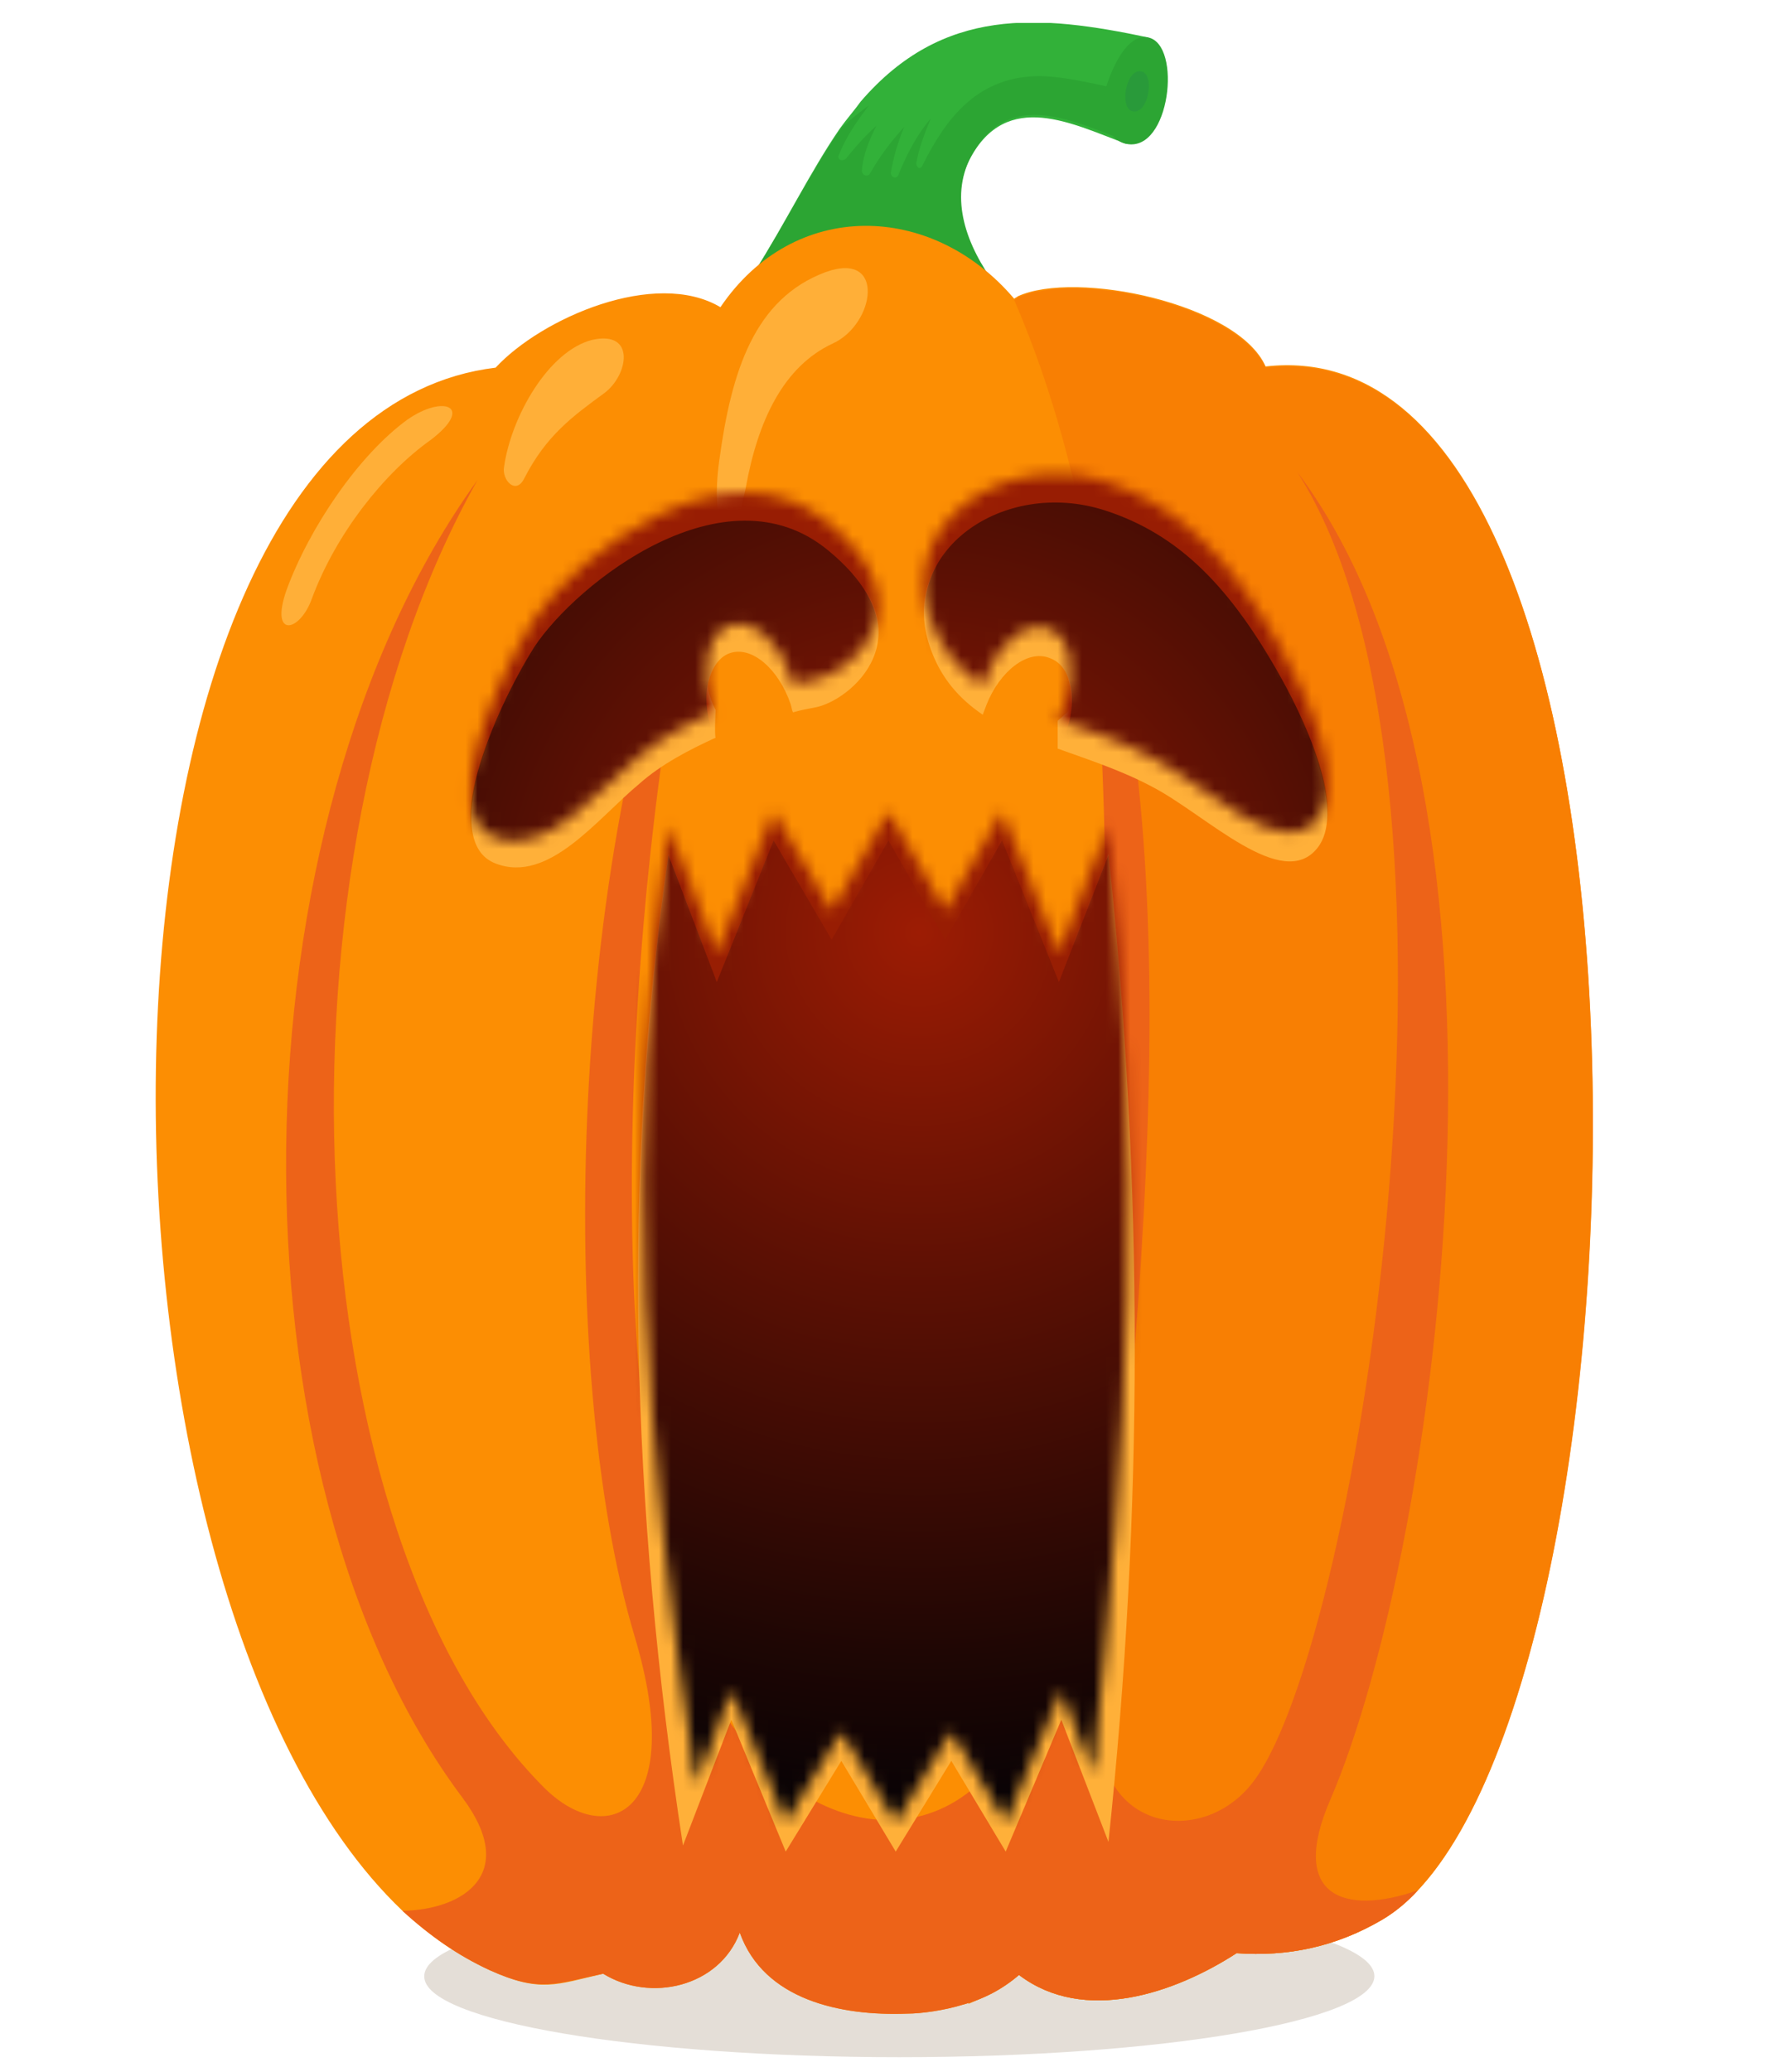 <?xml version="1.0" encoding="utf-8"?>
<!-- Generator: Adobe Illustrator 28.0.0, SVG Export Plug-In . SVG Version: 6.00 Build 0)  -->
<svg version="1.1" id="Layer_1" xmlns="http://www.w3.org/2000/svg" xmlns:xlink="http://www.w3.org/1999/xlink" x="0px" y="0px"
	 viewBox="0 0 148 171.3" style="enable-background:new 0 0 148 171.3;" xml:space="preserve">
<style type="text/css">
	.st0{clip-path:url(#SVGID_00000171718076481184887430000013576668932506037693_);}
	.st1{opacity:0.2;}
	.st2{fill:#775939;}
	.st3{fill:#32B139;}
	.st4{fill:#2CA533;}
	.st5{fill:#299A3A;}
	.st6{fill:#FC8E03;}
	.st7{fill:#F87F03;}
	.st8{fill:#ED6318;}
	.st9{fill:#FFAF38;}
	.st10{fill:#FFB039;}
	.st11{fill:#FFFFFF;filter:url(#Adobe_OpacityMaskFilter);}
	.st12{mask:url(#mask0_1724_31298_00000041270770529075384090000015021296528555680920_);}
	.st13{fill:#981D03;}
	.st14{fill:url(#SVGID_00000089570340208632479250000016009580135001278355_);}
</style>
<g>
	<defs>
		<rect id="SVGID_1_" x="12.9" y="1.9" width="118.9" height="168.3"/>
	</defs>
	<clipPath id="SVGID_00000105425425263388189710000013227526552422014855_">
		<use xlink:href="#SVGID_1_"  style="overflow:visible;"/>
	</clipPath>
	<g style="clip-path:url(#SVGID_00000105425425263388189710000013227526552422014855_);">
		<g class="st1">
			<path class="st2" d="M74.4,170.1c21.7,0,39.3-3,39.3-6.7c0-3.7-17.6-6.7-39.3-6.7c-21.7,0-39.3,3-39.3,6.7
				C35,167.1,52.7,170.1,74.4,170.1z"/>
		</g>
		<path class="st3" d="M91.5,31.2c-2.4,0.9-4.1,2.6-4.6,5c-9.5-3-19.5-3.6-29-0.7c-1-2.2-2.9-3-5.1-3.6c8.2-3.7,11.8-14.2,16.7-21.3
			c0.5-0.7,1.2-1.5,1.7-2.2C78,0.5,86,1.2,95,3.1c-0.3,1.5-0.6,3.3-0.9,4.7c-0.3,1.5-0.6,2.8-0.9,4.1c-4.4-1.6-9.9-4.6-13,1.3
			C76.8,19.8,85.7,28.5,91.5,31.2L91.5,31.2z"/>
		<path class="st4" d="M91.5,31.2c-2.4,0.9-4.1,2.6-4.6,5c-9.5-3-19.5-3.6-29-0.7c-1-2.2-2.9-3-5.1-3.6c8.2-3.7,11.8-14.2,16.8-21.3
			c0.7-0.7,1.5-1.3,2.3-1.9c-1,1.3-1.9,2.6-2.5,4.1c-0.2,0.4,0.3,0.6,0.6,0.3c0.8-1,1.6-1.9,2.5-2.7c-0.6,1.2-1.1,2.4-1.2,3.7
			c0,0.4,0.5,0.6,0.7,0.2c0.8-1.4,1.7-2.6,2.8-3.8c-0.5,1.2-0.9,2.5-1.1,3.8c0,0.4,0.5,0.5,0.6,0.2c0.7-1.7,1.5-3.3,2.7-4.7
			c-0.5,1.2-1,2.5-1.2,3.7c0,0.3,0.3,0.6,0.5,0.2c1.9-3.8,4.4-7.2,9.3-7.4c2.4-0.1,6,0.9,8.5,1.4c-0.1,1.3-0.6,2.8-0.8,4
			c-4.4-1.6-9.9-4.6-13,1.3C76.8,19.8,85.7,28.5,91.5,31.2z"/>
		<path class="st4" d="M95,3.1c2.8,0.6,1.8,9.5-1.8,8.8c-1.7-0.3-2.3-2.9-1.6-5C92.4,4.6,93.6,2.8,95,3.1L95,3.1z"/>
		<path class="st5" d="M94.4,5.9c1.2,0.2,0.6,3.6-0.7,3.3C92.6,9,93.1,5.7,94.4,5.9z"/>
		<path class="st6" d="M117.3,156.3c-0.9,1-1.9,1.8-2.9,2.4c-3.9,2.3-7.9,3.1-12.1,2.8c-5.1,3.3-12.6,5.9-18,1.8
			c-1.4,1.2-2.9,2-4.8,2.5c-1.3,0.4-3.2,0.7-4.5,0.7c-5.4,0.2-11.8-1.1-13.8-6.7c-1.7,4.5-7.4,5.8-11.3,3.4
			c-3.9,0.9-5.2,1.6-9.4-0.3c-2.6-1.2-4.9-2.8-7.2-4.9C5,131.1,4.8,34.8,41,30.4c3.8-4.1,13.2-8.2,18.6-5c6.1-9,17.5-8.7,24.3-0.7
			c0.1-0.1,0.2-0.1,0.3-0.2c4.8-2.2,18.2,0.6,20.5,5.8C139.1,26.4,137.7,134.5,117.3,156.3L117.3,156.3z"/>
		<path class="st7" d="M114.4,158.7c-3.9,2.3-7.9,3.1-12.1,2.8c-5.1,3.3-12.6,5.9-18,1.8c-1.4,1.2-2.8,1.8-4.2,2.4
			c8.8-15.3,8.5-22.6,9.7-42.7c1.8-29.5,7.1-68.1-5.9-98.2c0.1,0,0.2-0.1,0.3-0.2c4.9-2.2,18.1,0.6,20.5,5.8
			C140.7,26.3,137.5,144.7,114.4,158.7L114.4,158.7z"/>
		<path class="st8" d="M117.3,156.3c-0.9,1-1.9,1.8-2.9,2.4c-3.9,2.3-7.9,3.1-12.1,2.8c-5.1,3.3-12.6,5.9-18,1.8
			c-1.4,1.2-2.9,2-4.8,2.5c-1.3,0.4-3.2,0.7-4.5,0.7c-5.4,0.2-11.8-1.1-13.8-6.7c-1.7,4.5-7.4,5.8-11.3,3.4
			c-3.9,0.8-5.2,1.6-9.4-0.3c-2.6-1.2-4.9-2.8-7.2-4.9c5.1-0.1,9.6-3.1,5-9.3c-20-26.6-19.4-80.5,1.2-109
			C21.7,71.2,24.2,127,45,147.8c5.2,5.2,11.9,2.2,7.5-12.5c-6.6-22-5.6-66.1,5.8-92c-6.1,25.8-9.3,70-1.1,92.8
			c5.2,14.6,19.5,19.5,26.4,8.1c9.3-15.3,9.3-84.3,5.6-102c10.1,26.4,4.8,69.6,1.8,98.9c-1.1,10.3,8.4,11.9,12.7,6.2
			c8.8-11.6,19.9-83,3.6-108.3c20.5,27.2,11.6,89.2,2.8,109.7C106.5,156.9,111.3,158.4,117.3,156.3L117.3,156.3z"/>
		<path class="st9" d="M41.7,38.6c0.6-4.2,3.7-9.6,7.3-10.5c3.6-0.8,3,2.9,1,4.4c-2.6,1.9-4.8,3.5-6.6,7
			C42.7,41,41.5,39.7,41.7,38.6L41.7,38.6z"/>
		<path class="st9" d="M68.3,22.5c5-1.8,4.1,4.3,0.6,5.9c-4.1,1.9-6.2,6.4-7.2,11.9c-1.2,6-3,3.6-2.2-2.2
			C60.5,30.7,62.4,24.7,68.3,22.5L68.3,22.5z"/>
		<path class="st9" d="M23.7,48.8c1.9-5.2,6-11.2,10-14.1c3-2.1,5.6-1.1,1.9,1.7c-3.8,2.7-7.8,7.7-9.8,13.1
			C24.8,52.3,22.3,52.8,23.7,48.8L23.7,48.8z"/>
		<path class="st10" d="M67.4,58.5c-0.5,0.1-1.1,0.2-1.8,0.4c-0.1-0.2-0.1-0.4-0.2-0.7c-1-2.9-3.2-4.8-5-4.2
			c-0.9,0.3-1.5,1.2-1.8,2.4c-0.2,0.8,0.6,2.3,0.6,2.3s-0.1,2.1,0,2.3c-2.2,1-4.5,2.2-6.3,3.8c-3.5,2.9-7.5,8.3-11.9,6.6
			c-4.7-1.8-0.1-12.6,3.3-18c3.4-5.4,15.8-15.1,24.3-8C77,52.5,70.3,58,67.4,58.5L67.4,58.5z"/>
		<path class="st10" d="M109,70.1c-2.9,3.7-9.2-2.7-13.6-5c-2.6-1.4-5.4-2.3-7.9-3.2c0-0.9,0-2.3,0-2.3l0.9-0.8c0,0,0.3-1.4,0.1-2.2
			c-0.2-1.1-0.8-1.9-1.7-2.2c-1.8-0.7-4.1,1.1-5.2,3.9c-0.1,0.3-0.2,0.5-0.3,0.8c-1.9-1.3-3.5-3-4.4-5.7
			c-2.6-7.8,6.1-13.9,14.4-11.2c6.2,2,10.4,6.4,14.5,13.7C108.5,60.7,111.2,67.3,109,70.1L109,70.1z"/>
		<path class="st10" d="M91.7,70.6c2.9,27.2,2.9,54.4,0,81.7l-3.9-10.1l-4.6,10.9l-4.5-7.5l-4.6,7.5l-4.5-7.5l-4.6,7.5l-4.5-10.9
			l-4,10.4c-4.3-28.1-5.1-55.5-1.2-82l4,10.5L64,69.5l4.7,8.2l4.7-8.2l4.7,8.2l4.7-8.2l4.7,11.7L91.7,70.6z"/>
		<defs>
			<filter id="Adobe_OpacityMaskFilter" filterUnits="userSpaceOnUse" x="31" y="33.7" width="90.8" height="132.1">
				<feColorMatrix  type="matrix" values="1 0 0 0 0  0 1 0 0 0  0 0 1 0 0  0 0 0 1 0"/>
			</filter>
		</defs>
		
			<mask maskUnits="userSpaceOnUse" x="31" y="33.7" width="90.8" height="132.1" id="mask0_1724_31298_00000041270770529075384090000015021296528555680920_">
			<path class="st11" d="M87.6,78.8l-4.7-11.7l-4.7,8.2l-4.7-8.2l-4.7,8.2L64,67.1l-4.7,11.7l-4-10.5c-3.8,26.5-2,51.1,2.3,79.2
				l2.9-7.7l4.5,10.9l4.6-7.5l4.5,7.5l4.6-7.5l4.5,7.5l4.6-10.9l2.6,6.8c2.9-27.3,4.2-51.2,1.3-78.4L87.6,78.8z M58.9,58.1
				c-1-2.9-0.3-5.8,1.5-6.4c1.8-0.6,4.1,1.3,5,4.2c0.1,0.2,0.1,0.4,0.2,0.7c0.7-0.2,1.3-0.3,1.8-0.4c2.9-0.5,9.6-6,1.1-13
				s-20.8,2.7-24.3,8c-3.4,5.4-8,16.2-3.3,18c4.3,1.7,8.4-3.7,11.9-6.6c1.8-1.5,4.1-2.8,6.3-3.8C59,58.5,58.9,58.3,58.9,58.1
				L58.9,58.1z M105.9,53.5c-4.1-7.3-8.3-11.7-14.5-13.7C83,37.2,74.3,43.3,76.9,51c0.9,2.6,2.4,4.4,4.4,5.7
				c0.1-0.3,0.2-0.5,0.3-0.8c1.1-2.9,3.4-4.6,5.2-3.9c1.8,0.7,2.3,3.6,1.2,6.4c-0.2,0.4-0.3,0.8-0.5,1.1c2.6,0.9,5.3,1.8,7.9,3.2
				c4.4,2.3,10.7,8.7,13.6,5C111.2,65,108.6,58.3,105.9,53.5L105.9,53.5z"/>
		</mask>
		<g class="st12">
			<path class="st13" d="M121.9,33.7H31v132.1h90.8V33.7z"/>
			
				<radialGradient id="SVGID_00000083082294937958538540000013049721269652181146_" cx="-882.084" cy="625.195" r="0.716" gradientTransform="matrix(106.002 0 0 -105.928 93578.164 66302.164)" gradientUnits="userSpaceOnUse">
				<stop  offset="0" style="stop-color:#9D1C04"/>
				<stop  offset="0.36" style="stop-color:#611104"/>
				<stop  offset="0.8" style="stop-color:#1E0604"/>
				<stop  offset="1" style="stop-color:#040205"/>
			</radialGradient>
			<path style="fill:url(#SVGID_00000083082294937958538540000013049721269652181146_);" d="M87.6,81.2l-4.7-11.7l-4.7,8.2l-4.7-8.2
				l-4.7,8.2L64,69.5l-4.7,11.7l-4-10.5c-3.8,26.5-3,53.9,1.2,82l4-10.4l4.5,10.9l4.6-7.5l4.5,7.5l4.6-7.5l4.5,7.5l4.6-10.9
				l3.9,10.1c2.9-27.3,2.9-54.5,0-81.7L87.6,81.2z M58.9,60.4c-1-2.9-0.3-5.8,1.5-6.4c1.8-0.6,4.1,1.3,5,4.2
				c0.1,0.2,0.1,0.4,0.2,0.7c0.7-0.2,1.3-0.3,1.8-0.4c2.9-0.5,9.6-6,1.1-13s-20.8,2.7-24.3,8c-3.4,5.4-8,16.2-3.3,18
				c4.3,1.7,8.4-3.7,11.9-6.6c1.8-1.5,4.1-2.8,6.3-3.8C59,60.9,58.9,60.7,58.9,60.4L58.9,60.4z M105.9,55.9
				c-4.1-7.3-8.3-11.7-14.5-13.7c-8.4-2.7-17.1,3.4-14.4,11.2c0.9,2.6,2.4,4.4,4.4,5.7c0.1-0.3,0.2-0.5,0.3-0.8
				c1.1-2.9,3.4-4.6,5.2-3.9c1.8,0.7,2.3,3.6,1.2,6.4c-0.2,0.4-0.3,0.8-0.5,1.1c2.6,0.9,5.3,1.8,7.9,3.2c4.4,2.3,10.7,8.7,13.6,5
				C111.2,67.3,108.6,60.7,105.9,55.9L105.9,55.9z"/>
		</g>
	</g>
</g>
</svg>
